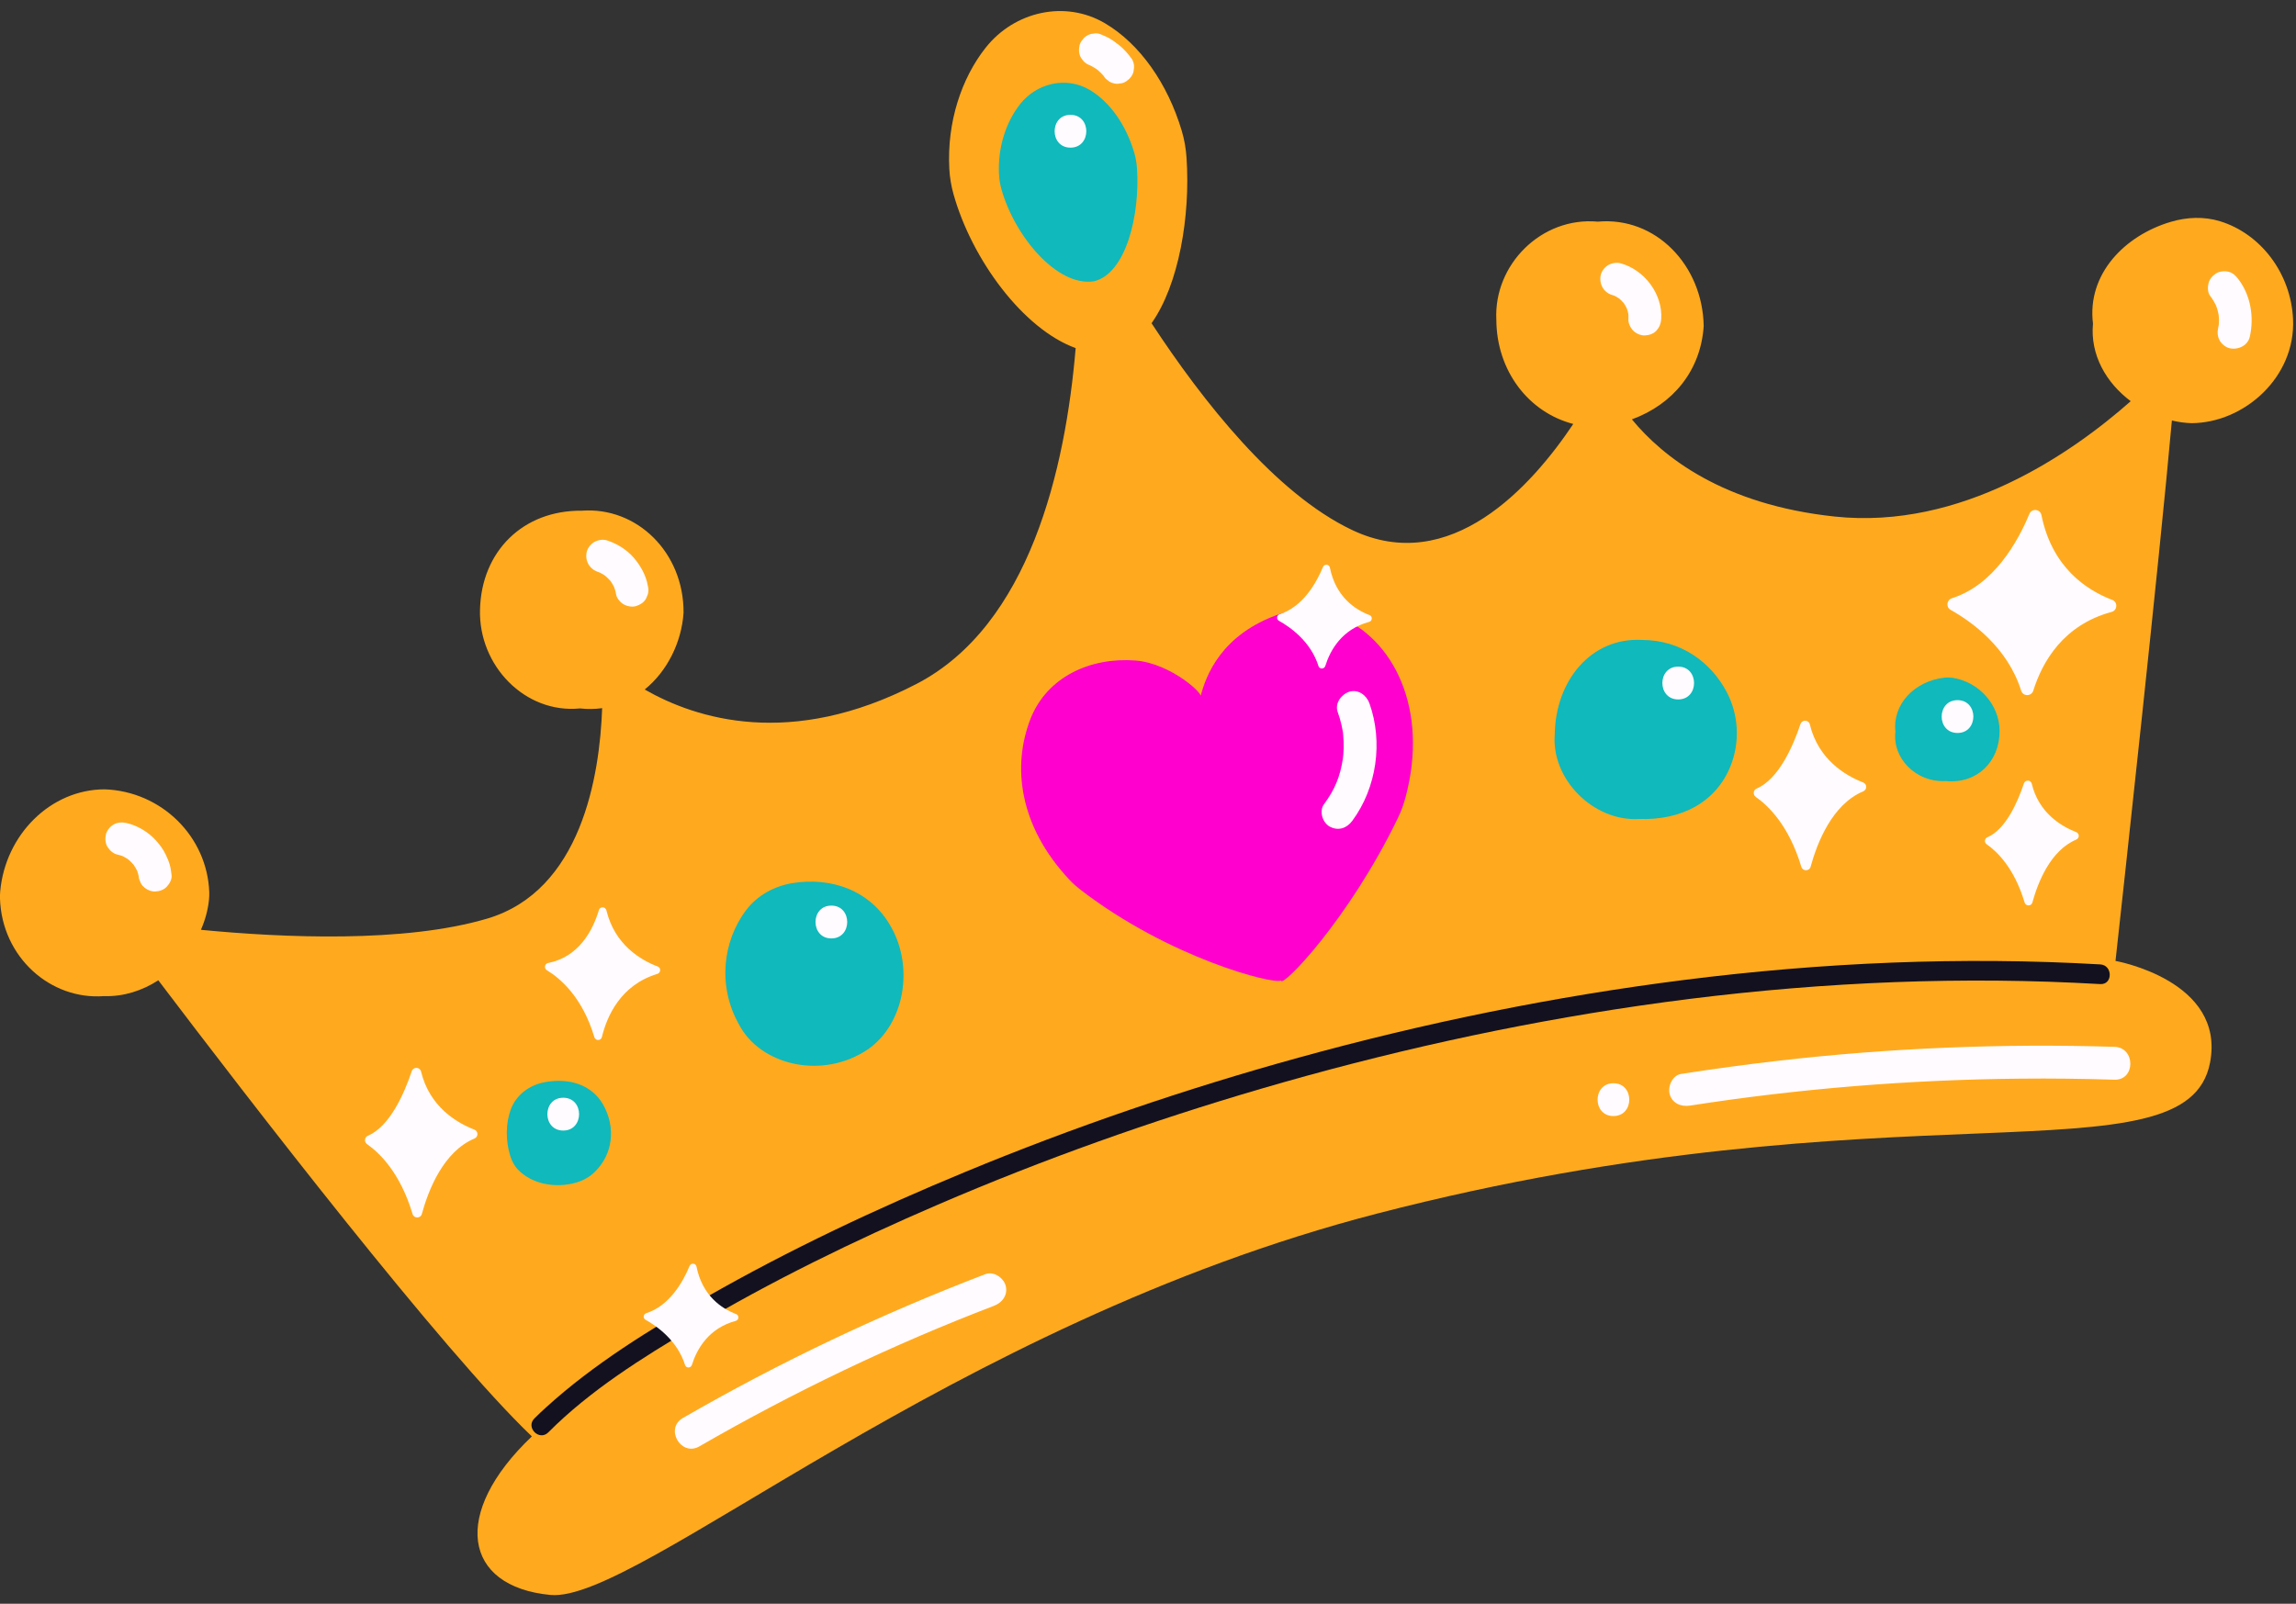 <?xml version="1.0" encoding="UTF-8"?><svg xmlns="http://www.w3.org/2000/svg" xmlns:xlink="http://www.w3.org/1999/xlink" height="244.4" preserveAspectRatio="xMidYMid meet" version="1.0" viewBox="-0.0 -1.7 349.8 244.4" width="349.8" zoomAndPan="magnify"><rect x="-0.0" y="-1.7" width="349.8" height="244.4" fill="#333333" stroke="none"/><g id="change1_1"><path d="M330.89,62.38c-1.96,21.94-7.4,71.55-8.59,82.36c0,0,16.82,2.98,14.4,15.52 c-3.57,18.51-48,2.55-126.89,22.98c-65.23,16.89-112.69,59.39-125.96,58.12s-15.18-12.42-2.82-24.16 c-13.61-12.98-43.31-51.56-56.91-69.51c-2.47,1.6-5.33,2.51-8.25,2.41C7.67,150.73,0.29,144.15,0,135.25c-0.01-0.37,0-0.74,0.03-1.1 c0.78-8.64,7.66-15.54,15.91-15.56c8.65,0.3,15.64,7.18,15.94,15.68c0.01,0.38,0,0.76-0.04,1.13c-0.16,1.59-0.59,3.14-1.23,4.6 c12.52,1.21,31.01,2.03,43.62-1.71c14.33-4.25,17.14-21.73,17.51-32.07c-1.08,0.15-2.21,0.17-3.38,0.04 c-8.36,0.84-15.48-6.52-15.23-15.08c0.23-8.9,6.59-15.14,15.5-15.05c8.39-0.63,15.56,6.35,15.51,15.54 c-0.29,4.46-2.45,8.9-5.92,11.71c7.84,4.49,22.26,9.06,41.37-0.83c17.29-8.94,22.74-32.84,24.29-51.2c-8-2.9-15.8-13.48-18.6-23.42 c-0.36-1.27-0.58-2.58-0.65-3.89c-0.38-7.15,1.87-13.83,5.53-18.46c4.38-5.55,12.14-7.32,18.22-3.71 c5.27,3.12,9.51,9.15,11.66,16.36c0.4,1.34,0.64,2.73,0.73,4.13c0.6,8.86-1.16,19.3-5.33,25.2c7.83,11.94,18.89,25.96,30.53,31.5 c15,7.15,27.38-6.67,33.72-16.15c-6.84-1.77-11.68-8.13-11.72-15.86c-0.43-8.4,6.86-15.75,15.46-14.97 c8.83-0.8,15.98,6.66,16.13,15.92c-0.45,6.79-4.68,11.92-10.94,14.21c4.69,5.7,13.88,13,30.89,14.81 c19.32,2.05,36.12-9.64,45.11-17.58c-3.75-2.8-6.2-7.08-5.75-11.82c-0.94-7.57,4.86-13.44,11.85-15.51 c2.45-0.73,5.07-0.84,7.51-0.09c6.21,1.91,10.81,7.95,11.12,14.94c0.4,8.83-7.45,15.78-15.45,15.83 C332.89,62.76,331.88,62.62,330.89,62.38z" fill="#FFAA1E"/></g><g id="change2_1"><path d="M263.01,103.65c1.89,3.51,2.12,7.72,0.63,11.42c-2.19,5.42-7.35,8.26-13.94,8.04 c-6.89,0.41-13.39-6.03-12.83-12.92c0.11-8.14,5.52-14.77,13.25-14.37C256.25,95.83,260.68,99.33,263.01,103.65z M297.47,101.59 c-0.41-0.06-0.83-0.07-1.24-0.02c-4.58,0.53-7.94,4.08-7.46,8.24c-0.49,3.97,3.07,7.78,7.72,7.52c4.65,0.45,8.2-2.92,8.15-7.7 C304.62,105.77,301.57,102.22,297.47,101.59z M112.59,154.43c3.21,6.19,12.72,8.53,19.72,3.73c5.47-3.89,6.91-12.32,3.53-18.45 c-3.17-5.86-9.39-7.78-15.11-6.83c-2.78,0.46-5.33,1.85-7.04,4.1C110.09,141.7,109.3,148.63,112.59,154.43z M78.9,176.53 c2.09,2.2,5.75,2.94,8.98,1.96c1.05-0.32,2-0.86,2.77-1.63c2.74-2.7,3.2-6.73,1.24-10.23c-1.77-3.06-5.19-4.11-8.92-3.41 c-2.34,0.44-4.36,1.95-5.17,4.19c-0.76,2.1-0.79,4.69-0.06,7.07C77.99,175.23,78.35,175.96,78.9,176.53z M166.02,12 c-3.54-2.1-8.05-1.07-10.6,2.16c-2.13,2.69-3.44,6.58-3.22,10.74c0.04,0.77,0.17,1.53,0.38,2.27c2.01,7.14,8.47,14.86,14.08,14 c4.88-1.16,7.05-10.09,6.56-17.25c-0.06-0.81-0.19-1.62-0.43-2.4C171.55,17.32,169.08,13.82,166.02,12z" fill="#10B9BB"/></g><g id="change3_1"><path d="M203.64,92.11c8.78,3.45,14.05,14.36,10.5,27.66c-0.29,1.1-0.68,2.18-1.18,3.2 c-7.44,15.41-17.7,26-17.79,24.75c-1.07,0.65-17-3.38-30.58-13.85c-0.58-0.45-1.13-0.93-1.63-1.47c-7.8-8.29-8.74-17.43-5.97-24.53 c2.51-6.42,9.11-9.43,15.99-8.91c5.43,0.41,10.79,5.36,9.89,5.62c0.81-3.33,3.22-9.65,12.1-12.71 C197.78,90.93,200.87,91.02,203.64,92.11z" fill="#FF00CE"/></g><g id="change4_1"><path d="M83.53,216.59c-1.37,1.37-3.49-0.75-2.12-2.12c0.58-0.58,1.17-1.14,1.78-1.69 c7.29-6.63,15.88-11.91,24.4-16.79c12.7-7.26,25.97-13.51,39.48-19.1c16.54-6.85,33.52-12.65,50.77-17.41 c19.27-5.32,38.9-9.33,58.73-11.84c21.01-2.66,42.26-3.59,63.41-2.37c1.92,0.11,1.93,3.11,0,3c-2.63-0.15-5.25-0.27-7.88-0.36 c-20.86-0.69-41.79,0.66-62.44,3.67c-19.46,2.84-38.7,7.13-57.57,12.65c-16.73,4.9-33.21,10.76-49.22,17.66 c-12.78,5.5-25.33,11.63-37.3,18.74C97.8,205.25,89.91,210.18,83.53,216.59L83.53,216.59z" fill="#13111F"/></g><g id="change5_1"><path d="M163.09,20.8c-3.22,0-3.22-5,0-5C166.31,15.8,166.3,20.8,163.09,20.8L163.09,20.8z M126.66,141.31 c3.22,0,3.22-5,0-5C123.44,136.31,123.44,141.31,126.66,141.31L126.66,141.31z M85.81,170.59c3.22,0,3.22-5,0-5 C82.59,165.59,82.59,170.59,85.81,170.59L85.81,170.59z M255.68,104.89c3.22,0,3.22-5,0-5C252.46,99.89,252.46,104.89,255.68,104.89 L255.68,104.89z M298.23,110c3.22,0,3.22-5,0-5C295.02,105,295.01,110,298.23,110L298.23,110z M203.8,106.81 c0.23,0.63,0.42,1.27,0.57,1.92c0.08,0.33,0.13,0.66,0.2,0.98c0.05,0.3,0.05,0.33,0.02,0.08c0.02,0.17,0.04,0.33,0.05,0.5 c0.06,0.67,0.08,1.34,0.07,2.01c-0.01,0.33-0.03,0.67-0.05,1c-0.01,0.09-0.13,1.04-0.06,0.58c-0.44,2.8-1.22,4.72-2.89,6.98 c-0.78,1.06-0.21,2.84,0.9,3.42c1.31,0.69,2.59,0.23,3.42-0.9c3.72-5.03,4.71-12.03,2.6-17.91c-0.44-1.23-1.72-2.18-3.08-1.75 C204.34,104.13,203.33,105.5,203.8,106.81L203.8,106.81z M98.7,87.58c-0.28-1.61-1.11-3.09-2.17-4.31 c-1.07-1.23-2.52-2.12-4.06-2.62c-0.6-0.2-1.39-0.06-1.93,0.25c-0.52,0.3-1.01,0.9-1.15,1.49c-0.31,1.37,0.41,2.64,1.75,3.08 c0.17,0.05,0.33,0.11,0.49,0.18c-0.2-0.08-0.4-0.17-0.6-0.25c0.53,0.22,1.03,0.52,1.48,0.87c-0.17-0.13-0.34-0.26-0.51-0.39 c0.45,0.36,0.86,0.76,1.22,1.22c-0.13-0.17-0.26-0.34-0.39-0.51c0.35,0.46,0.64,0.95,0.87,1.48c-0.08-0.2-0.17-0.4-0.25-0.6 c0.19,0.46,0.34,0.94,0.42,1.44c0.1,0.58,0.66,1.21,1.15,1.49c0.54,0.31,1.33,0.45,1.93,0.25c0.6-0.2,1.19-0.57,1.49-1.15 c0.08-0.2,0.17-0.4,0.25-0.6C98.82,88.47,98.82,88.02,98.7,87.58L98.7,87.58z M26.14,131.67c-0.07-0.55-0.13-1.1-0.29-1.63 c-0.15-0.52-0.37-1.03-0.61-1.52c-0.37-0.78-0.91-1.51-1.49-2.15c-1.17-1.29-2.82-2.28-4.53-2.66c-0.65-0.14-1.34-0.09-1.93,0.25 c-0.52,0.3-1.01,0.9-1.15,1.49c-0.15,0.64-0.11,1.36,0.25,1.93c0.34,0.53,0.86,1.01,1.49,1.15c0.36,0.08,0.71,0.19,1.06,0.33 c-0.2-0.08-0.4-0.17-0.6-0.25c0.54,0.23,1.04,0.52,1.5,0.88c-0.17-0.13-0.34-0.26-0.51-0.39c0.46,0.36,0.87,0.77,1.23,1.24 c-0.13-0.17-0.26-0.34-0.39-0.51c0.35,0.46,0.65,0.97,0.87,1.5c-0.08-0.2-0.17-0.4-0.25-0.6c0.2,0.49,0.34,1,0.42,1.52 c-0.03-0.22-0.06-0.44-0.09-0.66c0,0.03,0.01,0.05,0.01,0.08c-0.01,0.34,0.06,0.67,0.22,0.96c0.1,0.31,0.27,0.58,0.52,0.8 c0.43,0.43,1.15,0.76,1.77,0.73c0.65-0.03,1.32-0.24,1.77-0.73C25.82,132.99,26.22,132.31,26.14,131.67L26.14,131.67z M253.09,46.91 c0.23-3.79-2.52-7.44-6.13-8.47c-0.62-0.18-1.37-0.07-1.93,0.25c-0.52,0.3-1.01,0.9-1.15,1.49c-0.3,1.33,0.4,2.69,1.75,3.08 c0.22,0.06,0.44,0.14,0.65,0.23c-0.2-0.08-0.4-0.17-0.6-0.25c0.45,0.19,0.87,0.44,1.26,0.73c-0.17-0.13-0.34-0.26-0.51-0.39 c0.41,0.32,0.77,0.68,1.1,1.09c-0.13-0.17-0.26-0.34-0.39-0.51c0.34,0.43,0.61,0.9,0.83,1.41c-0.08-0.2-0.17-0.4-0.25-0.6 c0.2,0.48,0.34,0.97,0.42,1.49c-0.03-0.22-0.06-0.44-0.09-0.66c0.05,0.37,0.06,0.74,0.04,1.12c-0.04,0.62,0.31,1.34,0.73,1.77 c0.43,0.43,1.15,0.76,1.77,0.73c0.65-0.03,1.32-0.24,1.77-0.73C252.82,48.17,253.05,47.6,253.09,46.91L253.09,46.91z M342.76,49.62 c0.68-2.97,0.14-6.3-1.72-8.75c-0.41-0.54-0.81-0.96-1.49-1.15c-0.6-0.16-1.4-0.09-1.93,0.25c-0.53,0.34-1,0.86-1.15,1.49 c-0.14,0.61-0.15,1.4,0.25,1.93c0.42,0.55,0.77,1.15,1.04,1.79c-0.08-0.2-0.17-0.4-0.25-0.6c0.28,0.68,0.47,1.38,0.57,2.1 c-0.03-0.22-0.06-0.44-0.09-0.66c0.09,0.73,0.1,1.45,0,2.18c0.03-0.22,0.06-0.44,0.09-0.66c-0.04,0.25-0.08,0.5-0.14,0.75 c-0.15,0.65-0.09,1.34,0.25,1.93c0.3,0.52,0.9,1.01,1.49,1.15C340.96,51.66,342.45,50.99,342.76,49.62L342.76,49.62z M172.45,7.3 c-0.57-0.78-1.17-1.5-1.93-2.1c-0.45-0.35-0.9-0.7-1.39-0.99c-0.5-0.3-1.04-0.52-1.58-0.74c-0.33-0.1-0.66-0.12-1-0.04 c-0.33,0.02-0.64,0.11-0.93,0.3c-0.29,0.16-0.53,0.37-0.7,0.64c-0.22,0.24-0.37,0.52-0.45,0.85c-0.15,0.64-0.11,1.36,0.25,1.93 c0.13,0.17,0.26,0.34,0.39,0.51c0.31,0.31,0.68,0.52,1.1,0.64c0.02,0.01,0.03,0.01,0.05,0.02c-0.2-0.08-0.4-0.17-0.6-0.25 c0.64,0.27,1.24,0.63,1.8,1.05c-0.17-0.13-0.34-0.26-0.51-0.39c0.54,0.42,1.02,0.9,1.43,1.43c-0.13-0.17-0.26-0.34-0.39-0.51 c0.04,0.06,0.09,0.12,0.13,0.18c0.16,0.29,0.37,0.53,0.64,0.7c0.24,0.22,0.52,0.37,0.85,0.45c0.33,0.1,0.66,0.12,1,0.04 c0.33-0.02,0.64-0.11,0.93-0.3c0.53-0.34,1-0.86,1.15-1.49c0.03-0.22,0.06-0.44,0.09-0.66C172.79,8.11,172.68,7.69,172.45,7.3 L172.45,7.3z M322.15,157.83c-17.12-0.53-34.28,0.17-51.29,2.13c-4.92,0.57-9.83,1.24-14.73,2c-1.34,0.21-2.07,1.88-1.75,3.08 c0.39,1.42,1.74,1.95,3.08,1.75c16.62-2.59,33.43-3.95,50.26-4.11c4.81-0.05,9.62,0.01,14.43,0.16 C325.37,162.93,325.36,157.93,322.15,157.83L322.15,157.83z M245.81,168.38c3.22,0,3.22-5,0-5 C242.59,163.38,242.59,168.38,245.81,168.38L245.81,168.38z M150.13,192.47c-15.91,6.09-31.34,13.41-46.1,21.93 c-2.79,1.61-0.27,5.93,2.52,4.32c14.38-8.3,29.39-15.49,44.91-21.43c1.26-0.48,2.13-1.68,1.75-3.08 C152.87,193.01,151.39,191.99,150.13,192.47L150.13,192.47z M309.18,76.62c-1.79,4.31-5.46,10.83-11.78,12.84 c-0.83,0.26-0.97,1.36-0.22,1.78c3.23,1.81,8.68,5.72,10.75,12.32c0.29,0.91,1.57,0.89,1.85-0.02c1.36-4.34,4.53-9.99,11.94-11.99 c0.89-0.24,0.95-1.51,0.08-1.83c-3.93-1.5-9.17-4.96-10.78-12.91C310.84,75.86,309.55,75.73,309.18,76.62z M202.61,84.8 c0.9,4.46,3.84,6.4,6.04,7.24c0.48,0.18,0.45,0.89-0.05,1.03c-4.15,1.12-5.93,4.29-6.69,6.72c-0.16,0.51-0.88,0.52-1.04,0.01 c-1.16-3.7-4.22-5.89-6.03-6.9c-0.42-0.24-0.34-0.85,0.12-1c3.55-1.13,5.6-4.78,6.6-7.2C201.78,84.2,202.51,84.27,202.61,84.8z M106.11,191.32c0.9,4.46,3.84,6.4,6.04,7.24c0.48,0.18,0.45,0.89-0.05,1.03c-4.15,1.12-5.93,4.29-6.69,6.72 c-0.16,0.51-0.88,0.52-1.04,0.01c-1.16-3.7-4.22-5.89-6.03-6.9c-0.42-0.24-0.34-0.85,0.12-1c3.55-1.13,5.6-4.78,6.6-7.2 C105.28,190.72,106.01,190.79,106.11,191.32z M92.39,137.04c1.27,5.26,5.25,7.58,7.81,8.55c0.54,0.2,0.49,0.96-0.06,1.13 c-5.61,1.7-7.67,6.46-8.44,9.62c-0.14,0.6-0.98,0.6-1.15,0.01c-1.81-6.05-5.13-8.92-7.23-10.19c-0.46-0.28-0.36-0.99,0.17-1.1 c4.69-0.92,6.81-4.93,7.75-8.06C91.42,136.41,92.24,136.44,92.39,137.04z M275.73,108.69c1.29,5.35,5.41,7.8,8.12,8.85 c0.62,0.24,0.63,1.1,0.01,1.36c-4.73,1.99-7.01,7.84-8.01,11.49c-0.2,0.72-1.21,0.71-1.42,0c-1.88-6.3-5.04-9.32-6.93-10.64 c-0.47-0.33-0.4-1.05,0.12-1.27c3.34-1.43,5.53-6.38,6.69-9.85C274.55,107.93,275.56,107.97,275.73,108.69z M64.15,161.6 c1.29,5.35,5.41,7.8,8.12,8.85c0.62,0.24,0.63,1.1,0.01,1.36c-4.73,1.99-7.01,7.84-8.01,11.49c-0.2,0.72-1.21,0.71-1.42,0 c-1.88-6.3-5.04-9.32-6.93-10.64c-0.47-0.33-0.4-1.05,0.12-1.27c3.34-1.43,5.53-6.38,6.69-9.85 C62.97,160.84,63.98,160.88,64.15,161.6z M309.54,117.73c1.07,4.46,4.51,6.5,6.77,7.38c0.52,0.2,0.52,0.92,0.01,1.14 c-3.94,1.66-5.85,6.54-6.68,9.58c-0.16,0.6-1.01,0.6-1.19,0c-1.57-5.26-4.2-7.78-5.78-8.87c-0.39-0.27-0.34-0.87,0.1-1.06 c2.79-1.19,4.61-5.32,5.58-8.22C308.56,117.1,309.4,117.13,309.54,117.73z" fill="#FFFBFF"/></g></svg>